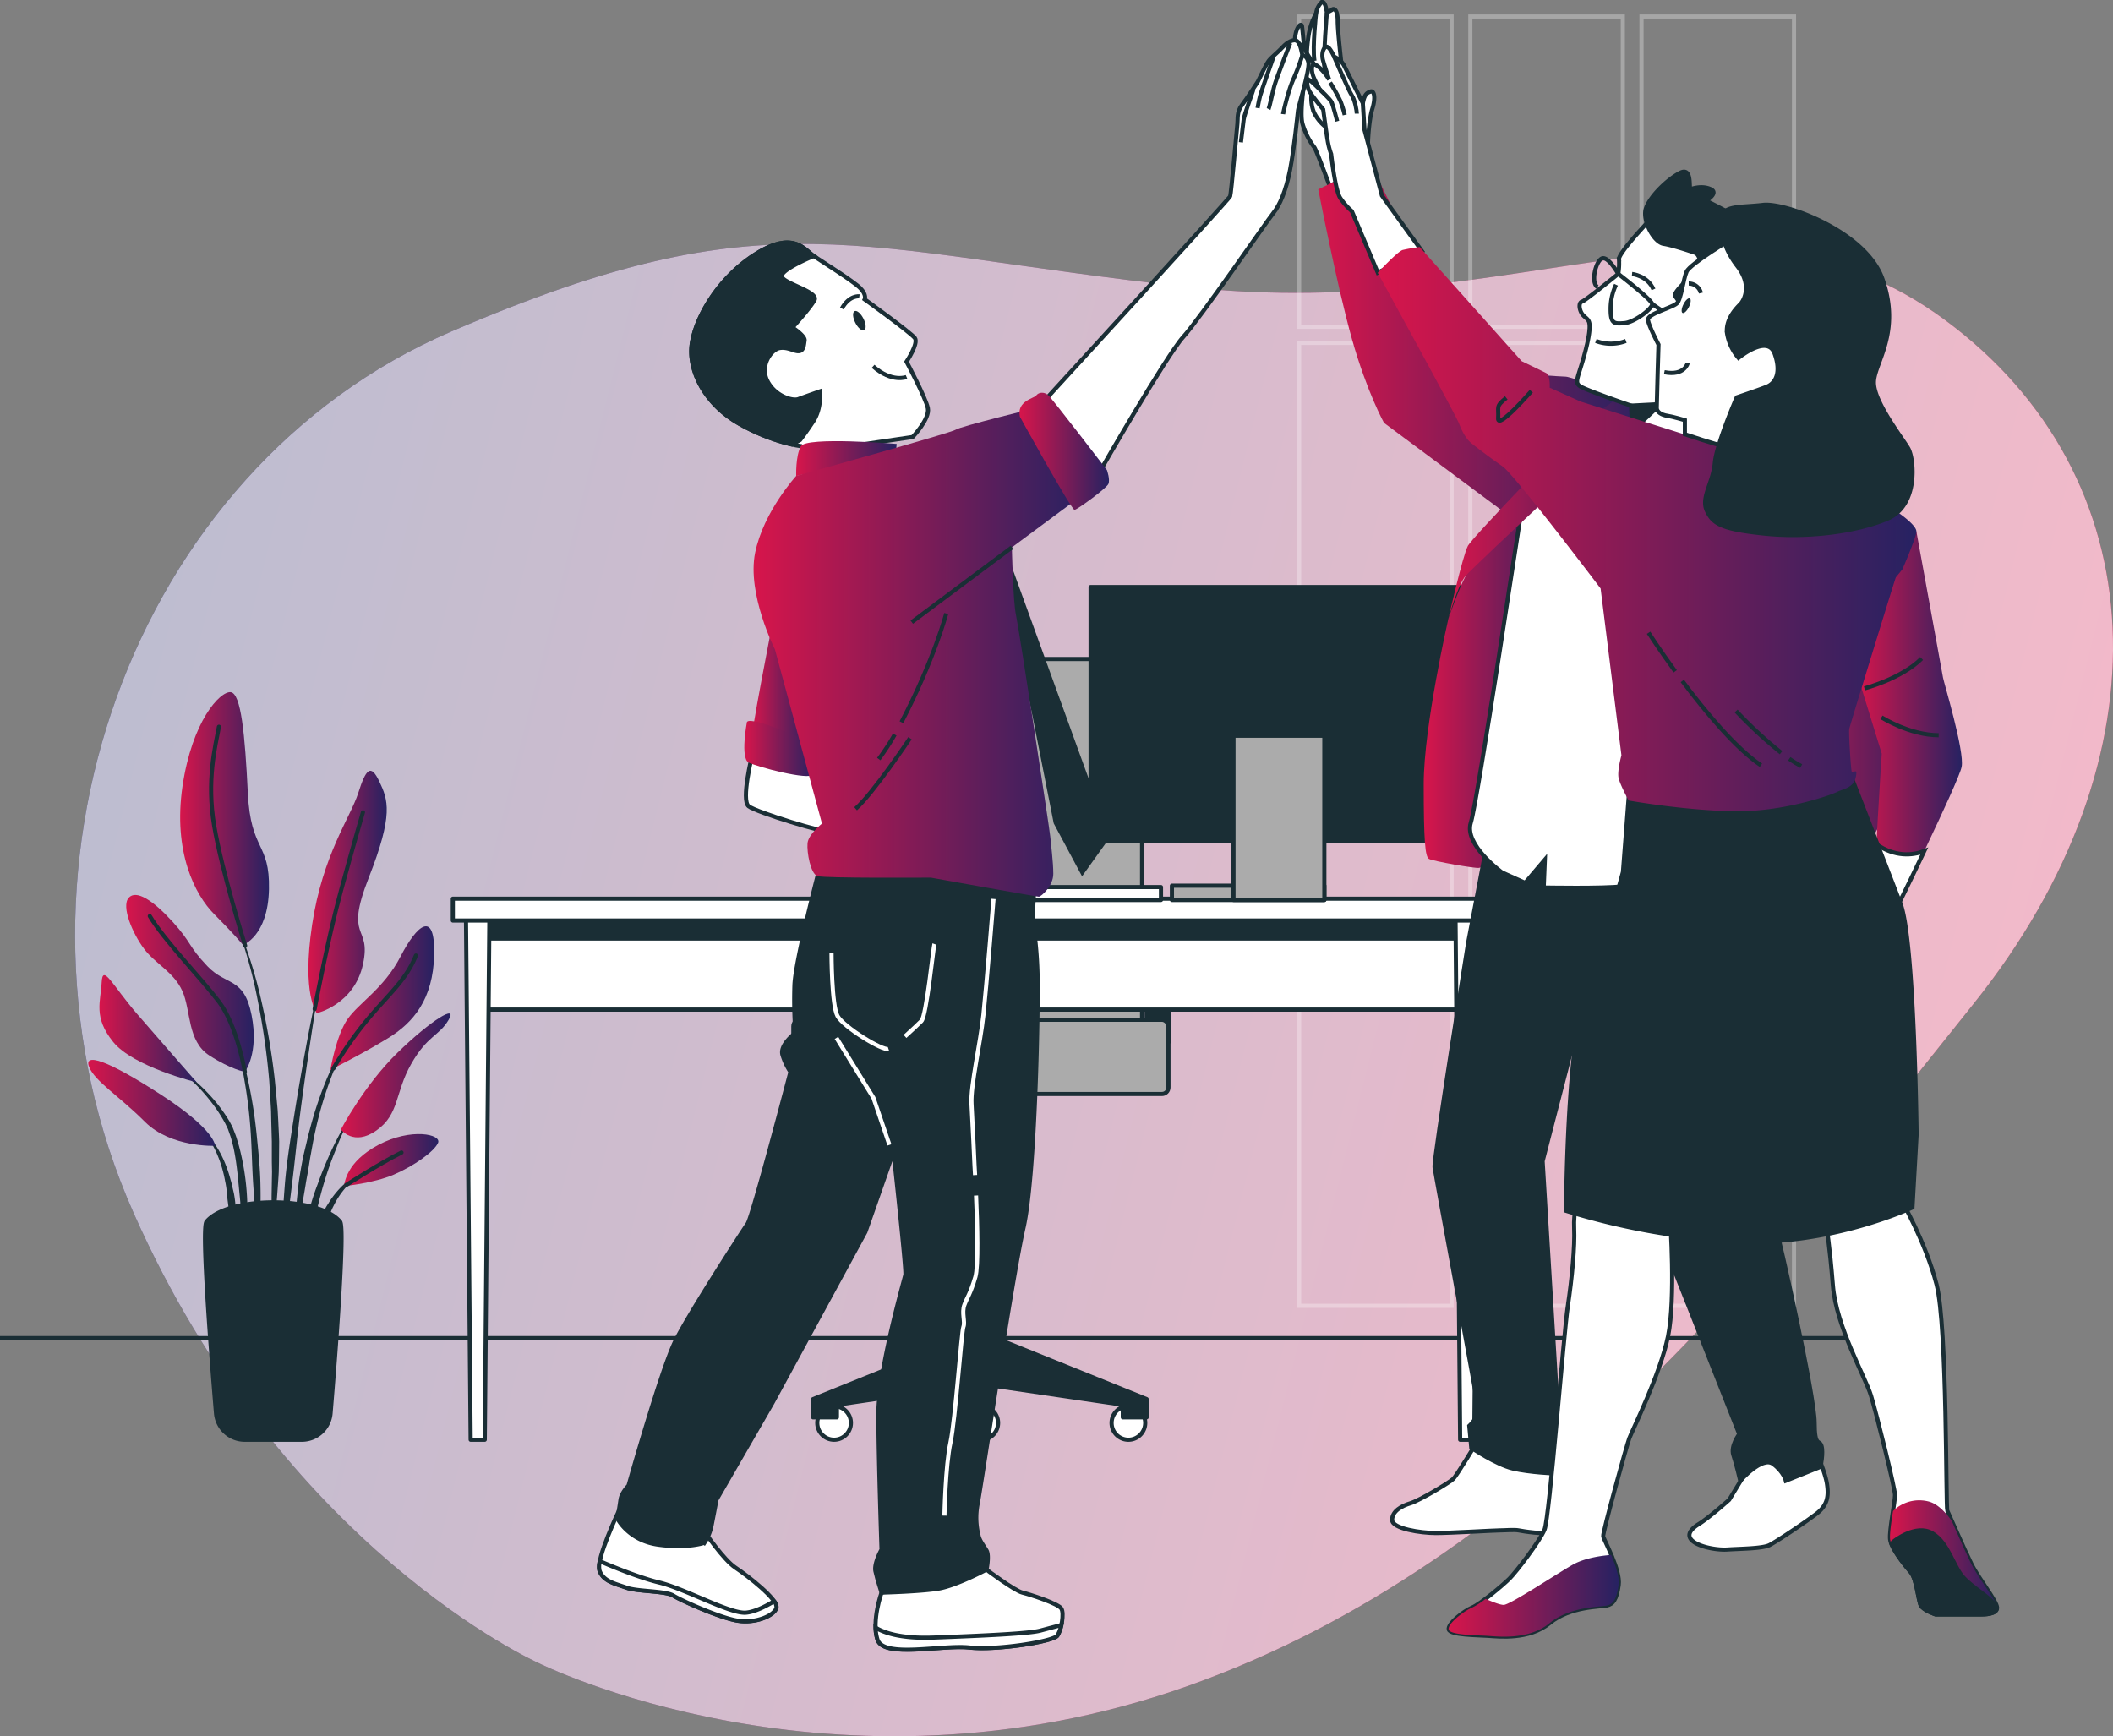 <svg xmlns="http://www.w3.org/2000/svg" xmlns:xlink="http://www.w3.org/1999/xlink" viewBox="0 0 886.86 728.75"><rect x="0" y="0" width="886.86" height="728.75" fill="#808080" stroke="none"/><defs><style>.cls-1{fill:url(#linear-gradient);}.cls-18,.cls-19,.cls-2{fill:#fff;}.cls-2{opacity:0.7;}.cls-3{opacity:0.3;}.cls-15,.cls-4,.cls-5{fill:none;}.cls-4{stroke:#fff;}.cls-19,.cls-22,.cls-4,.cls-5{stroke-miterlimit:10;}.cls-15,.cls-16,.cls-17,.cls-18,.cls-19,.cls-22,.cls-4,.cls-5{stroke-width:1.74px;}.cls-15,.cls-16,.cls-17,.cls-18,.cls-19,.cls-22,.cls-5{stroke:#1a2e35;}.cls-16,.cls-22,.cls-6{fill:#1a2e35;}.cls-7{fill:url(#linear-gradient-2);}.cls-8{fill:url(#linear-gradient-3);}.cls-9{fill:url(#linear-gradient-4);}.cls-10{fill:url(#linear-gradient-5);}.cls-11{fill:url(#linear-gradient-6);}.cls-12{fill:url(#linear-gradient-7);}.cls-13{fill:url(#linear-gradient-8);}.cls-14{fill:url(#linear-gradient-9);}.cls-15,.cls-16,.cls-17,.cls-18{stroke-linecap:round;stroke-linejoin:round;}.cls-17{fill:#ababab;}.cls-20{fill:url(#linear-gradient-10);}.cls-21{fill:url(#linear-gradient-11);}.cls-23{fill:url(#linear-gradient-12);}.cls-24{fill:url(#linear-gradient-13);}.cls-25{fill:url(#linear-gradient-14);}.cls-26{fill:url(#linear-gradient-15);}.cls-27{fill:url(#linear-gradient-16);}.cls-28{fill:url(#linear-gradient-17);}.cls-29{fill:url(#linear-gradient-18);}.cls-30{fill:url(#linear-gradient-19);}.cls-31{fill:url(#linear-gradient-20);}.cls-32{fill:url(#linear-gradient-21);}.cls-33{fill:url(#linear-gradient-22);}.cls-34{fill:url(#linear-gradient-23);}</style><linearGradient id="linear-gradient" x1="-3223.03" y1="1163.97" x2="-2457.88" y2="1163.97" gradientTransform="matrix(-1.07, -0.13, 0.24, -0.96, -2863.07, 1150.48)" gradientUnits="userSpaceOnUse"><stop offset="0" stop-color="#d7154b"/><stop offset="1" stop-color="#262262"/></linearGradient><linearGradient id="linear-gradient-2" x1="129.45" y1="374.39" x2="162.34" y2="374.39" gradientTransform="matrix(1, 0, 0, 1, 0, 0)" xlink:href="#linear-gradient"/><linearGradient id="linear-gradient-3" x1="75.57" y1="343.56" x2="112.87" y2="343.56" gradientTransform="matrix(1, 0, 0, 1, 0, 0)" xlink:href="#linear-gradient"/><linearGradient id="linear-gradient-4" x1="138.67" y1="418.92" x2="182.25" y2="418.92" gradientTransform="matrix(1, 0, 0, 1, 0, 0)" xlink:href="#linear-gradient"/><linearGradient id="linear-gradient-5" x1="143.1" y1="451.4" x2="189.11" y2="451.4" gradientTransform="matrix(1, 0, 0, 1, 0, 0)" xlink:href="#linear-gradient"/><linearGradient id="linear-gradient-6" x1="144.32" y1="486.93" x2="183.98" y2="486.93" gradientTransform="matrix(1, 0, 0, 1, 0, 0)" xlink:href="#linear-gradient"/><linearGradient id="linear-gradient-7" x1="52.91" y1="412.74" x2="106.54" y2="412.74" gradientTransform="matrix(1, 0, 0, 1, 0, 0)" xlink:href="#linear-gradient"/><linearGradient id="linear-gradient-8" x1="41.72" y1="431.8" x2="82.6" y2="431.8" gradientTransform="matrix(1, 0, 0, 1, 0, 0)" xlink:href="#linear-gradient"/><linearGradient id="linear-gradient-9" x1="37.06" y1="462.9" x2="90.26" y2="462.9" gradientTransform="matrix(1, 0, 0, 1, 0, 0)" xlink:href="#linear-gradient"/><linearGradient id="linear-gradient-10" x1="553.3" y1="143.46" x2="687.12" y2="143.46" gradientTransform="matrix(1, 0, 0, 1, 0, 0)" xlink:href="#linear-gradient"/><linearGradient id="linear-gradient-11" x1="597.55" y1="280.68" x2="658.52" y2="280.68" gradientTransform="matrix(1, 0, 0, 1, 0, 0)" xlink:href="#linear-gradient"/><linearGradient id="linear-gradient-12" x1="607.92" y1="213.73" x2="690.89" y2="213.73" gradientTransform="matrix(1, 0, 0, 1, 0, 0)" xlink:href="#linear-gradient"/><linearGradient id="linear-gradient-13" x1="700.21" y1="297.01" x2="767.72" y2="297.01" gradientTransform="matrix(1, 0, 0, 1, 0, 0)" xlink:href="#linear-gradient"/><linearGradient id="linear-gradient-14" x1="743.77" y1="297.32" x2="808.63" y2="297.32" gradientTransform="matrix(1, 0, 0, 1, 0, 0)" xlink:href="#linear-gradient"/><linearGradient id="linear-gradient-15" x1="607.99" y1="669.81" x2="679.42" y2="669.81" gradientTransform="matrix(1, 0, 0, 1, 0, 0)" xlink:href="#linear-gradient"/><linearGradient id="linear-gradient-16" x1="793.25" y1="653.64" x2="838.16" y2="653.64" gradientTransform="matrix(1, 0, 0, 1, 0, 0)" xlink:href="#linear-gradient"/><linearGradient id="linear-gradient-17" x1="779.09" y1="302.97" x2="823.46" y2="302.97" gradientTransform="matrix(1, 0, 0, 1, 0, 0)" xlink:href="#linear-gradient"/><linearGradient id="linear-gradient-18" x1="578.25" y1="222.07" x2="804.37" y2="222.07" gradientTransform="matrix(1, 0, 0, 1, 0, 0)" xlink:href="#linear-gradient"/><linearGradient id="linear-gradient-19" x1="334.17" y1="192.45" x2="376.34" y2="192.45" gradientTransform="matrix(1, 0, 0, 1, 0, 0)" xlink:href="#linear-gradient"/><linearGradient id="linear-gradient-20" x1="315.26" y1="289.7" x2="340.2" y2="289.7" gradientTransform="matrix(1, 0, 0, 1, 0, 0)" xlink:href="#linear-gradient"/><linearGradient id="linear-gradient-21" x1="312.4" y1="314.14" x2="341.93" y2="314.14" gradientTransform="matrix(1, 0, 0, 1, 0, 0)" xlink:href="#linear-gradient"/><linearGradient id="linear-gradient-22" x1="316.29" y1="273.66" x2="456.06" y2="273.66" gradientTransform="matrix(1, 0, 0, 1, 0, 0)" xlink:href="#linear-gradient"/><linearGradient id="linear-gradient-23" x1="427.88" y1="189.45" x2="465.45" y2="189.45" gradientTransform="matrix(1, 0, 0, 1, 0, 0)" xlink:href="#linear-gradient"/></defs><g id="Layer_2" data-name="Layer 2"><g id="Layer_1-2" data-name="Layer 1"><path class="cls-1" d="M225.81,697.91s124.06,62.23,272.24,9.91,247.13-182.6,330.23-286.44,76.63-221.76-12-287.11-174.8,1.66-316.86-13.72-175.7-39.14-310,18.6S-6.48,367.84,56,508.94,225.81,697.91,225.81,697.91Z"/><path class="cls-2" d="M225.81,697.91s124.06,62.23,272.24,9.91,247.13-182.6,330.23-286.44,76.63-221.76-12-287.11-174.8,1.66-316.86-13.72-175.7-39.14-310,18.6S-6.48,367.84,56,508.94,225.81,697.91,225.81,697.91Z"/><g class="cls-3"><rect class="cls-4" x="545.26" y="6.93" width="64" height="130.24"/><rect class="cls-4" x="617.12" y="6.93" width="64" height="130.24"/><rect class="cls-4" x="688.97" y="6.93" width="64" height="130.24"/><rect class="cls-4" x="545.26" y="143.91" width="64" height="130.24"/><rect class="cls-4" x="617.12" y="143.91" width="64" height="130.24"/><rect class="cls-4" x="688.97" y="143.91" width="64" height="130.24"/><rect class="cls-4" x="545.26" y="280.88" width="64" height="130.24"/><rect class="cls-4" x="617.12" y="280.88" width="64" height="130.24"/><rect class="cls-4" x="688.97" y="280.88" width="64" height="130.24"/><rect class="cls-4" x="545.26" y="417.85" width="64" height="130.24"/><rect class="cls-4" x="617.12" y="417.85" width="64" height="130.24"/><rect class="cls-4" x="688.97" y="417.85" width="64" height="130.24"/></g><line class="cls-5" y1="561.63" x2="810.54" y2="561.63"/><path class="cls-6" d="M99,387.39h0a.15.15,0,0,1,.08-.19.15.15,0,0,1,.19.08,197.7,197.7,0,0,1,10.37,32.51,300.12,300.12,0,0,1,5.72,33.7l.82,8.52c.12,1.42.28,2.84.38,4.27l.23,4.27c.12,2.85.3,5.7.38,8.55l-.08,8.57-.09,4.27c-.07,1.43-.17,2.85-.27,4.28-.21,2.84-.39,5.69-.65,8.53-.54,5.67-1.4,11.32-2.27,16.94a.15.15,0,0,1-.15.12.14.14,0,0,1-.15-.15h0c0-2.86.13-5.7.2-8.54s.33-5.66.29-8.5.06-5.66.09-8.49l.08-4.25-.08-4.24,0-8.48-.23-8.48-.09-4.24c-.06-1.42-.16-2.83-.24-4.24l-.52-8.47a300.29,300.29,0,0,0-4.8-33.62A196.64,196.64,0,0,0,99,387.39Z"/><path class="cls-6" d="M97.78,431.75a.15.15,0,0,1,.1-.18.14.14,0,0,1,.19.09,202.91,202.91,0,0,1,6,21.54,201.28,201.28,0,0,1,3.56,22.14c.75,7.43,1.58,14.86,1.69,22.32a186.2,186.2,0,0,1-.8,22.39.14.14,0,0,1-.13.13.16.16,0,0,1-.17-.13c-.86-7.43-1.38-14.85-1.9-22.26s-.6-14.83-1.08-22.24a199.91,199.91,0,0,0-2.64-22.06A200.56,200.56,0,0,0,97.78,431.75Z"/><path class="cls-6" d="M73.19,447.36a.16.16,0,0,1,.21-.05,75.37,75.37,0,0,1,16.44,14.34,65,65,0,0,1,6.43,8.94l1.32,2.49,1,2.59a24.71,24.71,0,0,1,.9,2.63c.26.88.56,1.76.8,2.65a105.44,105.44,0,0,1,3.4,21.69,125.58,125.58,0,0,1-.81,21.85.16.16,0,0,1-.14.13.14.14,0,0,1-.16-.14l-1.88-21.63c-.74-7.15-1.2-14.34-2.74-21.32-.19-.87-.44-1.72-.66-2.58a23.49,23.49,0,0,0-.76-2.55l-.88-2.5-1.13-2.36a63.66,63.66,0,0,0-5.89-9,74.35,74.35,0,0,0-15.44-15h0A.16.16,0,0,1,73.19,447.36Z"/><path class="cls-6" d="M85.09,475.14c3.35,2.17,5.6,5.57,7.48,9a53.15,53.15,0,0,1,4.19,11,29.24,29.24,0,0,1,.73,2.86l.68,2.88a47.78,47.78,0,0,1,.73,5.84c0,2,.08,3.92-.05,5.87a54.57,54.57,0,0,1-.77,5.84.16.16,0,0,1-.12.12.14.14,0,0,1-.18-.12,51.13,51.13,0,0,1-1-5.75c-.3-1.9-.6-3.79-.83-5.68s-.53-3.77-.67-5.67-.4-3.79-.81-5.64a51.6,51.6,0,0,0-3.21-10.91c-1.46-3.47-3.36-6.93-6.28-9.38l0,0a.14.14,0,0,1,0-.19A.15.15,0,0,1,85.09,475.14Z"/><path class="cls-6" d="M119.58,496.81c.81-9.61,2.39-19.11,3.89-28.61s3.16-19,4.9-28.43,3.68-18.87,5.71-28.26a.16.16,0,0,1,.18-.12.16.16,0,0,1,.12.18c-1.65,9.46-3.13,18.95-4.54,28.45s-2.79,19-4,28.52-2.09,19.07-3.29,28.58l-3.51,28.58a.15.15,0,0,1-.14.13.15.15,0,0,1-.16-.14c-.11-2.41-.11-4.82-.17-7.23s.1-4.82.14-7.23C118.81,506.41,119.22,501.61,119.58,496.81Z"/><path class="cls-6" d="M125.34,496.67c.51-3.81,1.21-7.59,1.94-11.35l1.35-5.61c.44-1.87.86-3.74,1.4-5.59a160.42,160.42,0,0,1,7.34-21.83l1.15-2.64,1.28-2.59c.81-1.74,1.8-3.39,2.73-5.07a42.82,42.82,0,0,1,6.93-9.19.17.17,0,0,1,.21,0,.14.14,0,0,1,0,.21v0a42.05,42.05,0,0,0-6.34,9.4c-.84,1.7-1.72,3.38-2.43,5.14l-1.13,2.62-1,2.66a157.9,157.9,0,0,0-6.4,21.84c-.87,3.7-1.45,7.46-2.17,11.19l-.9,5.62c-.32,1.87-.72,3.73-1,5.62-.6,3.75-1.29,7.49-1.94,11.25s-1.27,7.52-2.07,11.29a.15.15,0,0,1-.14.12.15.15,0,0,1-.15-.15c0-3.83.07-7.67.26-11.5S124.94,500.49,125.34,496.67Z"/><path class="cls-6" d="M133.28,497.16c1.78-5,3.84-10,6.08-14.81a133.65,133.65,0,0,1,7.65-14,.15.15,0,0,1,.2,0,.14.14,0,0,1,.06.2A133,133,0,0,0,140.74,483c-2,4.91-3.71,9.89-5.18,14.95s-2.57,10.21-3.92,15.29-2.56,10.21-4.12,15.35a.15.15,0,0,1-.14.11.16.16,0,0,1-.16-.15,76.42,76.42,0,0,1,1.5-16A100.11,100.11,0,0,1,133.28,497.16Z"/><path class="cls-6" d="M133.61,513.94a34.6,34.6,0,0,1,4.23-8.87,36.83,36.83,0,0,1,6.15-7.64,28.11,28.11,0,0,1,3.92-2.95,16.27,16.27,0,0,1,4.43-2,.16.16,0,0,1,.18.09.14.14,0,0,1-.08.19h0a22.22,22.22,0,0,0-7.36,5.72,35,35,0,0,0-5.13,7.77c-1.45,2.75-2.21,5.8-3.48,8.64-.55,1.46-1.11,2.93-1.76,4.38a35.53,35.53,0,0,1-1.93,4.44h0a.18.18,0,0,1-.13.09.16.16,0,0,1-.16-.15,36.58,36.58,0,0,1,.18-4.91C132.89,517.13,133.23,515.53,133.61,513.94Z"/><path class="cls-7" d="M133,425.25s15.73-3.63,19.36-20.57-8.06-9.68,2.42-36.31,8.07-32.67,4.44-40.34-5.65-5.24-8.87,4.85S135.44,358.69,131,388.14,133,425.25,133,425.25Z"/><path class="cls-8" d="M102,396.61s10.49-3.63,10.89-23.4-7.66-15.73-8.87-40.33-2.83-42-7.26-42.36-16.14,12.1-20.17,39.53,5.24,45.58,13.31,53.65S102,396.61,102,396.61Z"/><path class="cls-9" d="M138.67,449.05s2.42-14.52,7.26-21.38,15.33-12.91,22.19-26.22,14.52-19.76,14.11-.81-8.87,28.65-19.36,35.1S138.67,449.05,138.67,449.05Z"/><path class="cls-10" d="M143.1,474.06s9.69-18.55,23.8-32.27,25.42-20.57,21.38-13.72-8.87,6.46-15.73,18.56-4.84,21-14.52,27.83S143.1,474.06,143.1,474.06Z"/><path class="cls-11" d="M144.32,497.86c.4-1.21.8-10.08,14.52-17.34s26.62-4.44,25-.81-10.09,9.68-18.56,13.31S144.32,497.86,144.32,497.86Z"/><path class="cls-12" d="M102.77,449.86s6-7.67,2.82-23.8S95.1,414,87,405.49s-6.45-9.69-14.52-18.56S57.18,373.21,54,376.84s1.61,14.93,6.45,21.38S72.92,407.91,76.55,416s2,21,11.29,27S102.77,449.86,102.77,449.86Z"/><path class="cls-13" d="M82.6,454.3s-14.53-16.54-25-28.65-14.53-21.37-14.93-13.31-3.63,14.52,4.84,25S82.6,454.3,82.6,454.3Z"/><path class="cls-14" d="M90.26,480.92s.4-6.46-22.59-21.38S35,441.79,37.42,447.84s12.5,12.1,23.39,23S90.26,480.92,90.26,480.92Z"/><path class="cls-15" d="M132.06,423.53s5.4-28.94,11-49.51,9.28-33.08,9.28-33.08"/><path class="cls-15" d="M102.89,396.92s-9.81-31.37-13-50.33.4-33.08,2-41.55"/><path class="cls-15" d="M139.94,448.45a152.42,152.42,0,0,1,14.86-21.18c8.88-10.49,15.74-16.14,19.77-26.22"/><path class="cls-15" d="M102.77,449.86s-3.23-19.37-10.9-29.45-23-25.82-29-35.9"/><path class="cls-15" d="M145.26,497.42s13.58-8.84,23.26-13.68"/><path class="cls-16" d="M102.74,604.3a12.1,12.1,0,0,1-12.07-11.08c-2-24-6.21-77.78-4-80.43,8.89-10.84,47.18-10.84,56.07,0,2.17,2.65-2,56.47-4,80.43A12.09,12.09,0,0,1,126.6,604.3Z"/><rect class="cls-16" x="335.96" y="399.58" width="9.41" height="37.65"/><rect class="cls-16" x="481.26" y="399.58" width="9.41" height="37.65"/><path class="cls-17" d="M351.26,276.6H472.14a7.21,7.21,0,0,1,7.21,7.21V453.43a0,0,0,0,1,0,0H344.05a0,0,0,0,1,0,0V283.81a7.21,7.21,0,0,1,7.21-7.21Z"/><circle class="cls-18" cx="350.08" cy="597.24" r="7.06"/><path class="cls-18" d="M418.91,597.24a7.06,7.06,0,1,0-7.06,7.06A7.07,7.07,0,0,0,418.91,597.24Z"/><path class="cls-18" d="M480.67,597.24a7.06,7.06,0,1,0-7.06,7.06A7.06,7.06,0,0,0,480.67,597.24Z"/><polygon class="cls-16" points="418.22 561.79 418.22 445.49 405.83 445.49 405.83 561.04 405.38 561.36 341.26 587.24 341.26 594.89 351.26 594.89 351.26 589.59 406.82 581.42 407.85 594.89 415.26 594.89 416.28 581.51 471.26 589.59 471.26 594.89 481.26 594.89 481.26 587.24 418.22 561.79"/><rect class="cls-16" x="392.02" y="458.35" width="39.36" height="13.94"/><rect class="cls-17" x="332.98" y="428.01" width="157.44" height="31.16" rx="2.74"/><rect class="cls-17" x="324.79" y="377.82" width="19.41" height="28.82" rx="2.27"/><rect class="cls-17" x="478.61" y="377.82" width="19.41" height="28.82" rx="2.27"/><rect class="cls-18" x="199.63" y="383.11" width="417.63" height="40.64" transform="translate(816.89 806.86) rotate(180)"/><rect class="cls-16" x="199.63" y="383.11" width="417.63" height="10.81" transform="translate(816.89 777.03) rotate(180)"/><polygon class="cls-18" points="612.85 604.3 618.77 604.3 620.74 382.53 610.87 382.53 612.85 604.3"/><polygon class="cls-18" points="197.54 604.3 203.46 604.3 205.43 382.53 195.56 382.53 197.54 604.3"/><rect class="cls-18" x="190.06" y="377.19" width="436.67" height="9.17" transform="translate(816.79 763.56) rotate(180)"/><rect class="cls-18" x="355.88" y="372.32" width="131.39" height="5.42" transform="translate(843.16 750.07) rotate(180)"/><rect class="cls-16" x="457.74" y="246.4" width="158.08" height="106.52" transform="translate(1073.56 599.32) rotate(180)"/><rect class="cls-17" x="491.87" y="371.74" width="63.98" height="6" transform="translate(1047.72 749.49) rotate(180)"/><rect class="cls-17" x="517.71" y="308.78" width="38.14" height="68.96" transform="translate(1073.56 686.53) rotate(180)"/><path class="cls-19" d="M566.9,51.39l-3.63-22.48s-1.82-15.21-1.82-20.2S559.64,3.26,559,4.17L556.91,5.3s-.68-5.9-2.49-4.08a7.72,7.72,0,0,0-2,4.31,31.11,31.11,0,0,0-3,8.17,75,75,0,0,0-.9,7.89l-1.14-1.53s-.68-7.49-.91-9.08-2.72.23-3,5.9c-.18,4.43,2.41,15.78,3.56,20.55-.62,5.1-1.15,11.46-.38,14.42a29.93,29.93,0,0,0,5,10C552.6,63.2,558.05,78,558.05,78l16.35-7.27Z"/><path class="cls-19" d="M560.77,42.31S556,33.46,555.1,31.87s-6.36-8.18-7.72-11.81-4.54,1.36-3.18,5.22S551,36.18,551,36.18s-1.82,6.13.68,11.35a17.08,17.08,0,0,0,7.49,7.5"/><path class="cls-5" d="M556.91,5.3S555.32,23,556,29.82"/><path class="cls-5" d="M552.37,5.53s-1.59,14.08-.68,20"/><path class="cls-20" d="M687.12,167.85s-28-9.75-29.86-9.75-21.46-1.4-21.46-1.4l-23.17-12.11L575.3,68.79l-22,10.69s7.85,40.54,14.14,62.85S580.9,177.5,580.9,177.5l50,37.17,2.51,3.46Z"/><path class="cls-21" d="M607.92,259.62s-10.37,45.25-10.37,69.45.62,30.49,2.2,31.43,19.48,4.09,21,3.77,6.29-1.88,6.29-1.88S650,253.64,652.54,240.13s6-43.06,6-43.06-26.4,22.63-33.63,30.49-6.6,8.17-9.74,14.14S607.92,259.62,607.92,259.62Z"/><path class="cls-19" d="M619.89,605.29s-8.43,13.93-9.89,15.4-14.3,9.16-18,10.26-7.7,3.29-7.7,7,12.1,5.5,18.33,5.5,24.55-1.1,26.75-1.1,6.23-.37,8.06,0,11,1.83,13.56.73,4.76-10.26,4-14.29-2.93-13.19-2.93-13.19Z"/><path class="cls-19" d="M732,619.22l-6.22,10.26s-8.21,7.38-12.83,10.26c-11.23,7,4.77,11.13,12.09,10.63,5.13-.35,14.66-.37,17.59-1.83s15-9.53,19.79-13.2,5.13-7.69,4.4-12.46-4-12.09-4-12.09-19.43-6.23-24.92-1.83A15.56,15.56,0,0,0,732,619.22Z"/><path class="cls-22" d="M624.57,351.78l-8.32,43.67s-14.56,91.1-14.14,94.43S620,587.29,620.43,591s-3.75,7.49-3.75,7.49l.84,9.15s10.39,7.07,17.47,8.74,17.88,2.08,17.88,2.08,3.74-7.91,3.74-9.15-2.49-9.57-2.49-10.82-6.67-111.14-6.67-111.14l16.22-62.81s22.05,66.55,24.13,71.13S730,601.94,730,601.94s-3.74,5-2.49,8.74,2.91,10.81,2.91,10.81,9.15-10.4,13.72-7.07,5.41,7.07,5.41,7.07l14.56-5.82s1.25-5.83.41-8.74-2.91.83-2.91-10-14.32-75.46-17.24-85.45-15-28.7-15-28.7L724,382.14V358.85Z"/><path class="cls-19" d="M694.53,172.92s-10.73-3.4-15.1-1.46-40.38,40.17-40.86,42.59-18.34,122-21.26,131.27,13.12,20.88,13.12,20.88l9.71,4.37,8.25-9.71-.48,11.66s25.25.48,33-.49,37.88-8.74,37.88-8.74,6.32-104.9,6.8-106.84S731,188,731,188l-9.22-5.82Z"/><path class="cls-19" d="M694.39,202l6.79,13.58s19.72-21.35,22-26.52,4.2-5.5,2.91-8.73a23.84,23.84,0,0,0-4.53-6.47s-30.07-1-33.95,1S673,201,672.4,202.6l-.65,1.62,20.37-3.56Z"/><path class="cls-23" d="M685.23,175.7s-66.63,61.92-70.08,66-7.23,17.92-7.23,17.92,6-26.4,8.17-30.49,49.34-52.48,49.34-52.48l12.57-8.8L690.89,171Z"/><path class="cls-19" d="M692.45,92.33s-13.26,13.91-12.94,16.49a25.21,25.21,0,0,1-.32,6.15s-13.91,11.31-15.2,11.64-1.3,2.59-.32,4.53,2.58,2.26,3.23,3.88.32,6.14-2.26,15.19-3.89,10.35-1.3,12,21.34,8.08,21.34,8.08.65,27.17,2,31.05,7.76.65,7.76.65l27.16-25.87v-4.53L742.89,146s5.82-21-.64-31-40.43-24.26-41.4-24.58S695.36,89.42,692.45,92.33Z"/><path class="cls-22" d="M716.05,84.25s5.5-3.24,1.94-4.86-7.43-.32-8.4,0,1-9.7-4.53-6.79-12.61,10-14.23,14.88,3.23,14.23,7.44,14.87,13.58,3.89,13.58,3.89a4.39,4.39,0,0,1,1,5.49c-1.62,3.56-11,10.67-9.7,12.61s4.52,6.47,4.52,6.47-3.23,5.82-2.58,7.44a4.54,4.54,0,0,0,2.58,2.26s5.83-3.55,10.68-2.26,2.91,9.38,1,12.94-4.53,7.76-4.53,7.76,5.5,12.61,6.79,12.61,17.14-15.85,23.93-23,9.7-19.4,8.09-29.75-18.76-24.26-24.26-27.49S716.05,84.25,716.05,84.25Z"/><path class="cls-5" d="M670.46,120.46c-2.91-1.94-.65-11,1.94-12s6.79,6.47,6.79,6.47,13.9,10.67,14.23,12.61-7.44,7.76-11.65,8.08S676,136,676,129.84a23.68,23.68,0,0,1,2.27-10.35"/><line class="cls-5" x1="693.42" y1="127.58" x2="710.88" y2="139.54"/><path class="cls-5" d="M685,115s6.47.64,9,6.46"/><path class="cls-5" d="M669.81,143.1a17.8,17.8,0,0,0,12.61,0"/><path class="cls-5" d="M714.76,159s-6.79,1.61-10,0"/><polygon class="cls-22" points="684.68 170.26 696.97 169.62 685.01 180.94 684.68 170.26"/><path class="cls-24" d="M726.08,180.29s-6.51,11.19-12.85,33.55-13,90.11-13,97.45,17,95.44,18.36,98.78,9.67,3.67,9.67,3.67,24.7-16.69,26-21.36-15.68-83.09-15.68-83.09,31-101.45,29-102.79S726.08,180.29,726.08,180.29Z"/><path class="cls-5" d="M737.59,191.48s-20.69,82.77-25.7,97.12-11.68,22.69-11.68,22.69"/><path class="cls-19" d="M730.68,399.44s-3.12,4.81-4.8,6.73-6.24,4.08-4.08,5.52,7.92-1.2,9.36-3.36Z"/><path class="cls-19" d="M743.77,380.81S731.16,393,730.44,394.16,729,405.45,729,408.33a5,5,0,0,0,2.88,4.8,16.53,16.53,0,0,0,2.89.24l3.12-.48a20,20,0,0,1,5.76.48c2.88.72,8.65.72,10.09-.72s2.88-5,2.88-5a10.59,10.59,0,0,0,2.16-4.8c.48-2.89,3.36-17.29,3.36-17.29S741.72,378.5,743.77,380.81Z"/><line class="cls-5" x1="734.77" y1="413.37" x2="736.93" y2="399.92"/><line class="cls-5" x1="741.01" y1="412.65" x2="743.41" y2="401.12"/><line class="cls-5" x1="748.21" y1="413.13" x2="750.38" y2="402.33"/><path class="cls-25" d="M767.62,206.5s34,75.25,38.69,86.93,1,15.91,0,18.91-39.52,75.81-39.52,75.81l-23-7.34,23.72-76.32-17.55-33.25Z"/><path class="cls-19" d="M574.15,60.12S574.38,51,576,45.64s.47-7.7-.7-7.24-2.57.71-3.27,4.91a49.47,49.47,0,0,0-.93,8.87C571.11,54.75,574.15,60.12,574.15,60.12Z"/><path class="cls-19" d="M548.92,33.59c.42-.74,3.07,2.12,4.91,3.82-.73-1.5-.92-1.58-2.1-4.14-1.4-3-1.15-4.79-.94-5.61.63-2.43,5.62,3,7.07,5.78-.74-2.25-2.28-6.94-2.63-8.35-.47-1.86-.23-4.43,1.17-5.37s3.5,4,3.5,4,3,1.4,4.2,3.74L572,43.31l.7,11.21L580,82.07l16.82,23.35-18.55,9L567.37,88.61a27.53,27.53,0,0,1-4.9-5.6c-1.53-2.38-2.93-11.2-3.77-18.34a33.39,33.39,0,0,1-1.43-5.46c-.68-4-1.91-13.29-1.91-13.29s-3.57-4.25-5.48-7.13C548.75,37.1,548.37,34.55,548.92,33.59Z"/><path class="cls-5" d="M558.27,34.67a71,71,0,0,1,4.35,7.82,47.75,47.75,0,0,1,1.78,5.76"/><path class="cls-5" d="M559.9,23.69S566,37.94,567.37,40s2.11,6.54,2.11,7.71"/><path class="cls-5" d="M553.83,37.41s4.54,4.26,5.09,5.49,2.33,8,2.33,8"/><path class="cls-19" d="M701,512s2.36,32.85-.89,48.83-15.09,39.65-16.28,42.9-11.24,39.66-10.95,41.14,7.4,14.2,6.51,20.41-2.36,8-5,8.59-15.38.29-24,7.39-21.31,5.63-25.75,5.33-16-.3-16.57-2.66,6.21-7.7,9.76-9.18,13-9.47,15.69-12.13S646.2,647,648.27,642s8-82,9.77-93.81,3-25.15,2.66-32.55,1.48-11.54,1.48-11.54Z"/><path class="cls-26" d="M617.79,674.79a32.35,32.35,0,0,0,5.74-3.72c2.48,1.12,6,2.54,7.58,2.54,2.66,0,22.19-13,29-16.87,5.51-3.11,13.35-3.9,16.13-4.09,1.81,4.3,3.57,9.39,3.1,12.67-.88,6.22-2.36,8-5,8.59s-15.38.29-24,7.39-21.31,5.63-25.75,5.33-16-.3-16.57-2.66S614.24,676.27,617.79,674.79Z"/><path class="cls-19" d="M797.81,503.31s10.44,18.09,15,35.83,3.83,93.58,4.52,95,7,16,10.09,22.27,10.78,15.65,10.78,18.43-5.56,2.79-6.61,2.79H812.42s-5.22-1.74-6.26-3.83-1.74-11.13-4.18-13.91-8.34-10.09-8.69-13.92,2.08-15.65,2.08-18.44-7.65-33.74-10.08-41.74-14.61-28.88-16-46.27-2.78-25-2.78-25Z"/><path class="cls-27" d="M809.85,630.32c3.94,1.16,7.41,5.33,9.35,8.07,2.28,5.17,6,13.61,8.18,18,3.13,6.26,10.78,15.65,10.78,18.43s-5.56,2.79-6.61,2.79H812.42s-5.22-1.74-6.26-3.83-1.74-11.13-4.18-13.91-8.34-10.09-8.69-13.92c-.21-2.27.57-7.36,1.23-11.71A15.67,15.67,0,0,1,809.85,630.32Z"/><path class="cls-22" d="M831.55,677.6H812.42s-5.22-1.74-6.26-3.83-1.74-11.13-4.18-13.91c-2.05-2.35-6.55-7.9-8.14-11.88l.94-1s9.36-7.54,16.22-3.43,8.68,13.71,13,18.5,11.62,8.35,14.14,12.74C838.16,677.6,832.6,677.6,831.55,677.6Z"/><path class="cls-28" d="M804.36,223.18s10.84,59.32,11.16,61.27,9.11,30.9,7.81,37.41S795,383.33,795,383.33s-6.83-11.38-7.8-12,2.6-55,2.6-55l-10.74-34.81s-.07-35.47,4.57-42.27S802.51,219.78,804.36,223.18Z"/><path class="cls-5" d="M782.54,288.92s15.38-3.94,24-12.52"/><path class="cls-5" d="M789.69,301.08s11.81,7.51,24,7.51"/><path class="cls-19" d="M807.64,357.24C801.11,371,795,383.33,795,383.33s-6.83-11.38-7.8-12c-.36-.24-.11-7.65.35-16.94C795.45,359.75,802.59,359.11,807.64,357.24Z"/><path class="cls-22" d="M776.54,324.79s15.18,39.1,21.09,54.41,6.79,97,6.79,97l-1.74,30.61s-34.09,16-73,14.26a298.73,298.73,0,0,1-72.36-12.87s.17-70.89,8.86-94.54,15-47.66,15-47.66L684,329.31Z"/><path class="cls-29" d="M795.71,242.34c-.62,1.55-15.64,50.57-15.64,50.57s-3.58,11.71-3.9,13,.65,16.59,1,17.89,2.72-2.17,1.74,2.39-5.2,4.88-7.81,6.18-22.44,8.45-43.25,8.13S683.58,336,683.58,336s-3.58-6.51-4.23-9.44,1.19-9.54,1.19-9.54l-8.74-70s-36.2-47.86-41.14-51.26-11.44-8.34-13.29-9.89-3.71-4.63-4.94-8-34.18-63.37-34.18-63.37,8.34-9,10.5-9.58a68.14,68.14,0,0,1,7.11-1.23l42.83,47.92s8.34,4,10.2,4.94,1.54,6.18,1.54,6.18l13,5.83,43.71,13.81,20.87,5s59,22.25,62.73,24.1,13.9,8.65,13.59,11.74-5.87,15.76-5.87,15.76"/><path class="cls-5" d="M706.09,285.81c9.51,12.73,22.23,28.1,33,35.4"/><path class="cls-5" d="M691.93,265.59s4.49,7,11.18,16.18"/><path class="cls-5" d="M751,318.47a46.76,46.76,0,0,0,5,3.06"/><path class="cls-5" d="M728.68,298.44a180.72,180.72,0,0,0,18.87,17.47"/><path class="cls-5" d="M642.71,164.2s-14.22,16.38-13.91,11.44-1.23-4.95,3.4-8.65"/><path class="cls-19" d="M726.73,100.38S709.38,110.71,707.91,114s-2.22,11.44-4.06,13.29-12.55,4.43-12.18,7,4.43,10.33,4.43,10.33-.74,24.72-.74,26.57,2.22,3,4.43,3.32,7.38,1.84,7.38,1.84v5.91s14.39,4.8,15.87,4.8,11.07.73,11.07.73,19.55-12.91,25.83-31.36,0-32.84-7-41.33S726.73,100.38,726.73,100.38Z"/><path class="cls-22" d="M729.68,150.2s12.18-10,15.13-1.85.37,12.55-3.32,14-12.55,4.43-12.55,4.43-8.49,19.56-9.22,27.68-5.91,14.39-3.32,19.92,6.27,7.75,24.35,9.6,38.68-.82,51.59-6.35,11.14-25,8.56-29.45-14.76-19.92-14.39-28,11.44-20.62,3.58-43.1C783.14,97.18,749.24,84.88,740,86s-17.34,0-17.34,5.9.37,11.81,6.64,19.93,2.58,14.39,1.11,15.87-6.28,6.27-5.54,12.17A21,21,0,0,0,729.68,150.2Z"/><path class="cls-5" d="M708.36,152.39s-1.28,5.54-9.81,3.83"/><path class="cls-5" d="M713.9,123a5.22,5.22,0,0,0-5.12-4"/><path class="cls-6" d="M706.57,127.73c-.84,1.68-1,3.3-.38,3.62s1.83-.8,2.67-2.48,1-3.31.38-3.63S707.41,126,706.57,127.73Z"/><path class="cls-19" d="M362.93,125.66s.95-1.92-1.92-4.79S345.36,110,341.53,107.45s-8.3-10.54-23.63-1.27S292.35,132,290.43,143.86,296.18,170,310.55,178s25.55,9.26,25.55,9.26l1.6,2.87,45.34-6.7s7.35-7.67,6.39-12.14-8.94-19.48-8.94-19.48,5.11-7.66,3.51-9.9S362.93,125.66,362.93,125.66Z"/><path class="cls-22" d="M344.08,164.3s-6.38,2.23-8.94,3.19-9.9-1.28-13.09-7.66,1.6-13.1,5.11-13.74,6.39,1.6,8.3,1.28,1.92-2.55,2.24-4.47-5.11-5.43-5.11-5.43,7.34-8,9.26-11.5-13.09-7-13.73-9.9,13.41-8.62,13.41-8.62c-3.83-2.55-8.3-10.54-23.63-1.27S292.35,132,290.43,143.86,296.18,170,310.55,178a83.88,83.88,0,0,0,21.87,8.57l3.36-1.87s1.6-1.91,5.43-7.66S344.08,164.3,344.08,164.3Z"/><path class="cls-5" d="M360.69,124.38s-4.15-.64-7.35,5.11"/><path class="cls-5" d="M380.49,158.23s-6.07,2.55-14.05-4.47"/><path class="cls-6" d="M362.4,133.73c1.11,2.21,1.25,4.38.3,4.86s-2.61-.93-3.72-3.13-1.25-4.38-.3-4.86S361.29,131.53,362.4,133.73Z"/><path class="cls-30" d="M376.34,186.33s-38-3.19-40.24,1-1.92,12.45-1.92,12.45L376,190.16Z"/><path class="cls-19" d="M438.18,168.39s77.66-84.76,78.13-86,2.82-28.61,3.05-30.52S519,47,521.27,44.07s6.66-9.81,6.66-9.81,3.46-7.3,4.6-8.77,4-3.7,5.84-5.73,4.62-3.62,6.09-2.48,2.16,5.94,2.16,5.94,1.94,0,2.55,3S545,44.69,544.81,46.28s-1.64,16.21-3.35,25-4.37,14.91-7,18.12-30.76,44.21-37.82,52-35,56.47-35,56.47Z"/><path class="cls-5" d="M526,37.76S522.15,48.6,522,50.08l-1.17,9.66"/><path class="cls-5" d="M534.47,24s-5,14-5.58,16.21-1.07,5.14-1.07,5.14"/><path class="cls-5" d="M546.62,23.22a93.56,93.56,0,0,1-3.76,10c-2.26,5-4.29,14.25-4.34,14.69"/><path class="cls-5" d="M541.52,18.08s-5.88,15-6.72,18.18-2,8.8-2.36,9.51"/><polygon class="cls-22" points="417.62 221.03 464.89 351.3 454.26 366.17 443.09 345.29 434.31 300.81 417.62 221.03"/><path class="cls-19" d="M315.66,317.12s-4.69,18.76-1.44,21.29,32.83,11.54,33.55,10.46.36-13-.36-16.24-6.13-7.57-6.13-7.57Z"/><path class="cls-31" d="M324,262.64s-9.38,47.62-8.66,49.43,24.9,4.69,24.9,4.69Z"/><path class="cls-32" d="M313.5,303.05s-2.89,15.15.72,17,25.25,7.57,27.06,5.05-.72-13.35-.72-13.35S315.3,300.16,313.5,303.05Z"/><path class="cls-19" d="M414,658.8s11.75,8.82,15.1,9.65,15.11,4.62,16.37,6.72,0,8.81-1.68,11.33-25.59,6.29-36.92,5-36.09,4.62-38.6-3.36S370,668.45,370,668.45,406.46,660.48,414,658.8Z"/><path class="cls-19" d="M436.67,684.4c-4.62,1.26-23.08,2.1-44.9,2.94-13.89.53-21-2.16-24.28-4.19a18.69,18.69,0,0,0,.79,5c2.51,8,27.27,2.1,38.6,3.36s35.24-2.52,36.92-5a14.53,14.53,0,0,0,1.67-4.44C442.49,682.84,439,683.77,436.67,684.4Z"/><path class="cls-19" d="M260,633.63s-10.07,21-8.39,25.59,6.71,5.46,11.32,7.14,16.37,1.26,19.72,3.35,19.3,9.23,26.86,10.49,15.52-2.1,16.36-5.45S313.73,661.32,308.7,658s-13-15.11-13-15.11Z"/><path class="cls-19" d="M276.81,664.26c-9.34-2.24-22.3-7.8-25.05-9a8.24,8.24,0,0,0-.12,4c1.67,4.62,6.71,5.46,11.32,7.14s16.37,1.26,19.72,3.35,19.3,9.23,26.86,10.49,15.52-2.1,16.36-5.45a3.83,3.83,0,0,0-1-2.71c-3.5,2.13-8.28,4.57-12,4.81C306.18,677.27,287.3,666.78,276.81,664.26Z"/><path class="cls-22" d="M343.13,367.72s-9.26,35.61-9.68,45.68a184.79,184.79,0,0,0,.42,20.14s-6.71,5-5.45,9.23a27,27,0,0,0,3.35,7.13s-15.94,60.84-18,63.77S289.4,551,283.52,562.76s-19.72,60.8-19.72,60.8-2.93,2.94-3.35,5.87-1.26,8-1.26,8,4.61,9.23,17.2,10.91,19.3-.84,19.3-.84a20.35,20.35,0,0,0,2.94-7.14c.84-4.19,2.1-10.91,2.1-10.91l23.49-40.69,39-71.71L375,483.46s5.45,49.51,5,51.61-11.32,39.82-11.32,58.28S370,650.41,370,650.41s-3.36,5.88-2.52,9.23l.84,3.36,1.68,5.45s16.36-.41,23.91-1.67,20.14-8,20.14-8,1.26-5.87,0-8-2.94-4.19-3.36-6.29a30.45,30.45,0,0,1-.42-13c1.26-5.87,14.27-93.94,19.3-116.18s6.3-94,5.88-107a167.57,167.57,0,0,0-2.1-22.24l.84-15.1s-23.5-10.07-43.64-11.33S346,362.21,346,362.21Z"/><polyline class="cls-4" points="351.07 435.63 366.6 460.81 373.31 480.53"/><path class="cls-4" d="M379.84,435c2.93-2.61,5.83-5.4,6.9-6.47,2.1-2.1,5-31.05,5.45-32.31"/><path class="cls-4" d="M349,400s0,21.82,2.51,26.43,18.88,14.69,21.4,13.85"/><path class="cls-5" d="M353.59,390.32s22.66-3.78,37.34,1.26"/><path class="cls-4" d="M409.66,501.79c.55,12.31,1,29.65-.27,34.12-2.09,7.13-3.35,8.39-4.61,11.75s.42,7.13-.42,9.23-3.36,39-5.45,48.63-2.52,30.63-2.52,30.63"/><path class="cls-4" d="M417,377.31S414,414.23,412.75,426s-5.45,29.79-5,37.34,1.26,25.6,1.26,25.6.1,1.62.24,4.27"/><path class="cls-5" d="M397.23,641.6v9.65a3.39,3.39,0,0,1,2.51,4.2,13.06,13.06,0,0,1-3.77,5.87"/><path class="cls-33" d="M334.18,199.74s-13.73,15-17.24,32.26,8.3,40.55,8.3,40.55L345,345.68s-5.75,4.47-6.07,8.31,1.28,12.77,4.16,13.73,47.58.64,47.58.64,44.39,8,45.35,8,6.06-4.47,6.06-9.58-1-12.45-1.27-15.65-13.1-87.18-14.38-92.93-1.73-28.45-1.73-28.45l26.75-19.84,4.57-5.88-20.45-33s-32.77,8-34.36,9.29S334.18,199.74,334.18,199.74Z"/><path class="cls-34" d="M428.06,174.88S449.69,214.17,451,214s13.32-9,14.18-10.83-.58-5.86-.58-5.86S442.1,167.9,440.07,166s-4.36-1.17-5.15,0S426.61,168.28,428.06,174.88Z"/><line class="cls-5" x1="424.74" y1="229.73" x2="382.68" y2="261.12"/><path class="cls-5" d="M375.53,308.3a96.45,96.45,0,0,1-6.71,10.29"/><path class="cls-5" d="M397.17,257.5S392,277,378.35,303.15"/><path class="cls-5" d="M381.93,309.85s-15.54,23.3-22.82,29.61"/></g></g></svg>